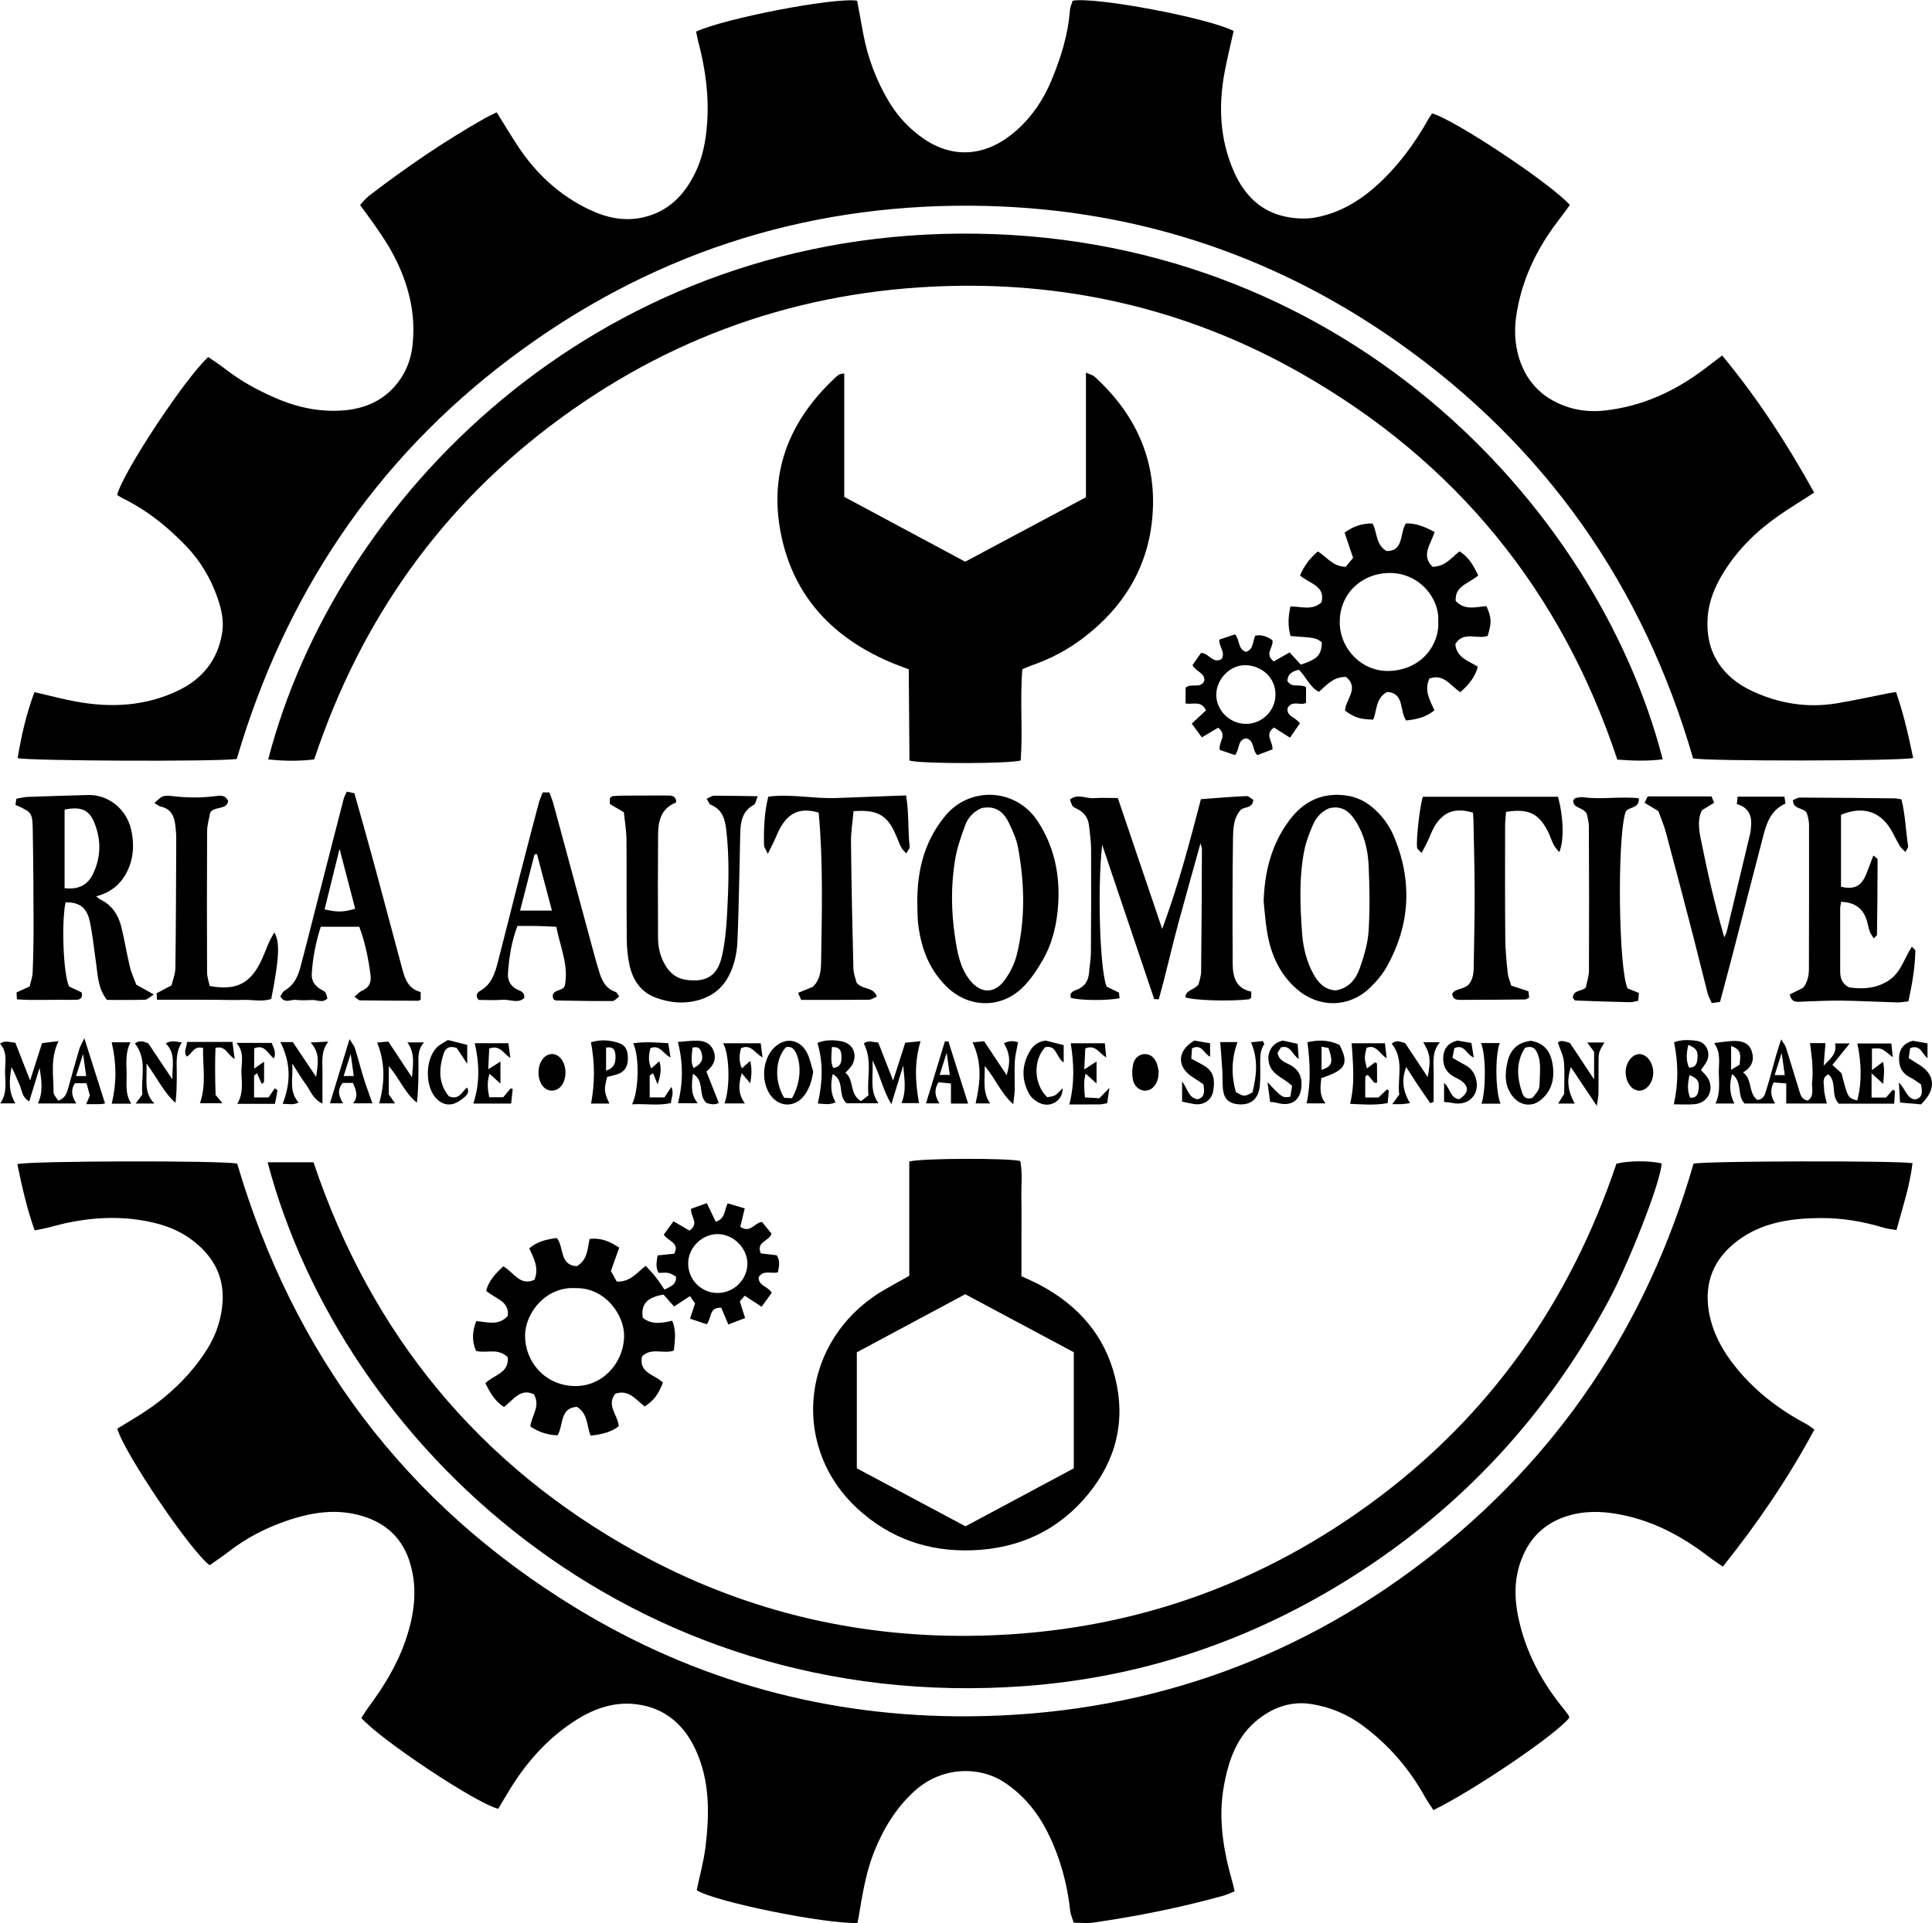 <?xml version="1.0" encoding="UTF-8" standalone="no"?> <svg xmlns:inkscape="http://www.inkscape.org/namespaces/inkscape" xmlns:sodipodi="http://sodipodi.sourceforge.net/DTD/sodipodi-0.dtd" xmlns:xlink="http://www.w3.org/1999/xlink" xmlns="http://www.w3.org/2000/svg" xmlns:svg="http://www.w3.org/2000/svg" version="1.1" id="svg1" width="534.01" height="531.68" viewBox="0 0 534.01 531.68" sodipodi:docname="Лого партнерів (оновлений).ai" inkscape:version="1.4 (86a8ad7, 2024-10-11)"><defs id="defs1"><clipPath id="clipPath2551"><path d="M 0,3183 H 3956 V 0 H 0 Z" transform="translate(-1500.934,-723.804)" id="path2551"></path></clipPath><clipPath id="clipPath2553"><path d="M 0,3183 H 3956 V 0 H 0 Z" transform="translate(-1224.71,-922.63)" id="path2553"></path></clipPath><clipPath id="clipPath2555"><path d="M 0,3183 H 3956 V 0 H 0 Z" transform="translate(-1231.109,-838.995)" id="path2555"></path></clipPath><clipPath id="clipPath2557"><path d="M 0,3183 H 3956 V 0 H 0 Z" transform="translate(-1520.318,-922.559)" id="path2557"></path></clipPath><clipPath id="clipPath2559"><path d="M 0,3183 H 3956 V 0 H 0 Z" transform="translate(-1350.646,-1002.581)" id="path2559"></path></clipPath><clipPath id="clipPath2561"><path d="M 0,3183 H 3956 V 0 H 0 Z" transform="translate(-1353.253,-799.6)" id="path2561"></path></clipPath><clipPath id="clipPath2563"><path d="M 0,3183 H 3956 V 0 H 0 Z" transform="translate(-1440.035,-935.922)" id="path2563"></path></clipPath><clipPath id="clipPath2565"><path d="M 0,3183 H 3956 V 0 H 0 Z" transform="translate(-1324.224,-811.905)" id="path2565"></path></clipPath><clipPath id="clipPath2567"><path d="M 0,3183 H 3956 V 0 H 0 Z" transform="translate(-1414.894,-872.85)" id="path2567"></path></clipPath><clipPath id="clipPath2569"><path d="M 0,3183 H 3956 V 0 H 0 Z" transform="translate(-1189.021,-912.132)" id="path2569"></path></clipPath><clipPath id="clipPath2571"><path d="M 0,3183 H 3956 V 0 H 0 Z" transform="translate(-1452.516,-874.642)" id="path2571"></path></clipPath><clipPath id="clipPath2573"><path d="M 0,3183 H 3956 V 0 H 0 Z" transform="translate(-1379.063,-912.43)" id="path2573"></path></clipPath><clipPath id="clipPath2575"><path d="M 0,3183 H 3956 V 0 H 0 Z" transform="translate(-1563.987,-902.622)" id="path2575"></path></clipPath><clipPath id="clipPath2577"><path d="M 0,3183 H 3956 V 0 H 0 Z" transform="translate(-1322.11,-914.387)" id="path2577"></path></clipPath><clipPath id="clipPath2579"><path d="M 0,3183 H 3956 V 0 H 0 Z" transform="translate(-1498.855,-903.307)" id="path2579"></path></clipPath><clipPath id="clipPath2581"><path d="M 0,3183 H 3956 V 0 H 0 Z" transform="translate(-1344.134,-875.385)" id="path2581"></path></clipPath><clipPath id="clipPath2583"><path d="M 0,3183 H 3956 V 0 H 0 Z" transform="translate(-1286.944,-902.913)" id="path2583"></path></clipPath><clipPath id="clipPath2585"><path d="M 0,3183 H 3956 V 0 H 0 Z" transform="translate(-1519.402,-911.841)" id="path2585"></path></clipPath><clipPath id="clipPath2587"><path d="M 0,3183 H 3956 V 0 H 0 Z" transform="translate(-1242.919,-891.442)" id="path2587"></path></clipPath><clipPath id="clipPath2589"><path d="M 0,3183 H 3956 V 0 H 0 Z" transform="translate(-1211.189,-875.69)" id="path2589"></path></clipPath><clipPath id="clipPath2591"><path d="M 0,3183 H 3956 V 0 H 0 Z" transform="translate(-1504.557,-911.325)" id="path2591"></path></clipPath><clipPath id="clipPath2593"><path d="M 0,3183 H 3956 V 0 H 0 Z" transform="translate(-1348.09,-862.901)" id="path2593"></path></clipPath><clipPath id="clipPath2595"><path d="M 0,3183 H 3956 V 0 H 0 Z" transform="translate(-1319.189,-862.773)" id="path2595"></path></clipPath><clipPath id="clipPath2597"><path d="M 0,3183 H 3956 V 0 H 0 Z" transform="translate(-1379.772,-858.967)" id="path2597"></path></clipPath><clipPath id="clipPath2599"><path d="M 0,3183 H 3956 V 0 H 0 Z" transform="translate(-1256.23,-858.933)" id="path2599"></path></clipPath><clipPath id="clipPath2601"><path d="M 0,3183 H 3956 V 0 H 0 Z" transform="translate(-1339.811,-852.291)" id="path2601"></path></clipPath><clipPath id="clipPath2603"><path d="M 0,3183 H 3956 V 0 H 0 Z" transform="translate(-1491.783,-862.743)" id="path2603"></path></clipPath><clipPath id="clipPath2605"><path d="M 0,3183 H 3956 V 0 H 0 Z" transform="translate(-1449.59,-862.971)" id="path2605"></path></clipPath><clipPath id="clipPath2607"><path d="M 0,3183 H 3956 V 0 H 0 Z" transform="translate(-1233.754,-863.924)" id="path2607"></path></clipPath><clipPath id="clipPath2609"><path d="M 0,3183 H 3956 V 0 H 0 Z" transform="translate(-1301.273,-858.008)" id="path2609"></path></clipPath><clipPath id="clipPath2611"><path d="M 0,3183 H 3956 V 0 H 0 Z" transform="translate(-1405.622,-854.424)" id="path2611"></path></clipPath><clipPath id="clipPath2613"><path d="M 0,3183 H 3956 V 0 H 0 Z" transform="translate(-1472.14,-851.249)" id="path2613"></path></clipPath><clipPath id="clipPath2615"><path d="M 0,3183 H 3956 V 0 H 0 Z" transform="translate(-1314.162,-863.69)" id="path2615"></path></clipPath><clipPath id="clipPath2617"><path d="M 0,3183 H 3956 V 0 H 0 Z" transform="translate(-1205.97,-859.494)" id="path2617"></path></clipPath><clipPath id="clipPath2619"><path d="M 0,3183 H 3956 V 0 H 0 Z" transform="translate(-1460.554,-855.472)" id="path2619"></path></clipPath><clipPath id="clipPath2621"><path d="M 0,3183 H 3956 V 0 H 0 Z" transform="translate(-1224.638,-863.758)" id="path2621"></path></clipPath><clipPath id="clipPath2623"><path d="M 0,3183 H 3956 V 0 H 0 Z" transform="translate(-1502.057,-851.177)" id="path2623"></path></clipPath><clipPath id="clipPath2625"><path d="M 0,3183 H 3956 V 0 H 0 Z" transform="translate(-1428.588,-863.924)" id="path2625"></path></clipPath><clipPath id="clipPath2627"><path d="M 0,3183 H 3956 V 0 H 0 Z" transform="translate(-1277.043,-862.584)" id="path2627"></path></clipPath><clipPath id="clipPath2629"><path d="M 0,3183 H 3956 V 0 H 0 Z" transform="translate(-1477.711,-864.237)" id="path2629"></path></clipPath><clipPath id="clipPath2631"><path d="M 0,3183 H 3956 V 0 H 0 Z" transform="translate(-1220.327,-852.977)" id="path2631"></path></clipPath><clipPath id="clipPath2633"><path d="M 0,3183 H 3956 V 0 H 0 Z" transform="translate(-1443.123,-852.59)" id="path2633"></path></clipPath><clipPath id="clipPath2635"><path d="M 0,3183 H 3956 V 0 H 0 Z" transform="translate(-1420.682,-851.584)" id="path2635"></path></clipPath><clipPath id="clipPath2637"><path d="M 0,3183 H 3956 V 0 H 0 Z" transform="translate(-1572.645,-852.027)" id="path2637"></path></clipPath><clipPath id="clipPath2639"><path d="M 0,3183 H 3956 V 0 H 0 Z" transform="translate(-1325.535,-863.681)" id="path2639"></path></clipPath><clipPath id="clipPath2641"><path d="M 0,3183 H 3956 V 0 H 0 Z" transform="translate(-1392.424,-864.236)" id="path2641"></path></clipPath><clipPath id="clipPath2643"><path d="M 0,3183 H 3956 V 0 H 0 Z" transform="translate(-1268.475,-864.355)" id="path2643"></path></clipPath><clipPath id="clipPath2645"><path d="M 0,3183 H 3956 V 0 H 0 Z" transform="translate(-1292.852,-857.517)" id="path2645"></path></clipPath><clipPath id="clipPath2647"><path d="M 0,3183 H 3956 V 0 H 0 Z" transform="translate(-1198.78,-863.883)" id="path2647"></path></clipPath><clipPath id="clipPath2649"><path d="M 0,3183 H 3956 V 0 H 0 Z" transform="translate(-1415.834,-857.796)" id="path2649"></path></clipPath><clipPath id="clipPath2651"><path d="M 0,3183 H 3956 V 0 H 0 Z" transform="translate(-1518.351,-857.656)" id="path2651"></path></clipPath><clipPath id="clipPath2653"><path d="M 0,3183 H 3956 V 0 H 0 Z" transform="translate(-1482.744,-851.148)" id="path2653"></path></clipPath><clipPath id="clipPath2655"><path d="M 0,3183 H 3956 V 0 H 0 Z" transform="translate(-1527.785,-854.454)" id="path2655"></path></clipPath><clipPath id="clipPath2657"><path d="M 0,3183 H 3956 V 0 H 0 Z" transform="translate(-1191.395,-856.881)" id="path2657"></path></clipPath><clipPath id="clipPath2659"><path d="M 0,3183 H 3956 V 0 H 0 Z" transform="translate(-1246.872,-856.889)" id="path2659"></path></clipPath><clipPath id="clipPath2661"><path d="M 0,3183 H 3956 V 0 H 0 Z" transform="translate(-1370.423,-857.127)" id="path2661"></path></clipPath><clipPath id="clipPath2663"><path d="M 0,3183 H 3956 V 0 H 0 Z" transform="translate(-1543.521,-857.083)" id="path2663"></path></clipPath></defs><g id="layer-MC0" inkscape:groupmode="layer" inkscape:label="Шар 1" transform="translate(-1567.508,-2803.989)"><g id="g2712"><path id="path2550" d="m 0,0 c -2.757,-3.529 -19.984,-15.164 -28.156,-19.13 -0.57,0.881 -1.219,1.767 -1.747,2.72 -3.218,5.813 -7.465,10.723 -12.782,14.709 -3.258,2.442 -6.929,3.987 -10.921,4.581 -3.942,0.586 -7.526,-0.61 -10.668,-3.013 -4.605,-3.521 -6.35,-8.556 -7.334,-14.01 -1.231,-6.817 -0.092,-13.4 1.773,-19.931 0.154,-0.538 0.264,-1.089 0.457,-1.895 -0.825,-0.329 -1.563,-0.707 -2.346,-0.924 -8.876,-2.461 -17.89,-4.272 -27.004,-5.579 -1.203,-0.173 -2.453,-0.024 -4.012,-0.024 -0.247,0.815 -0.652,1.663 -0.746,2.545 -0.605,5.626 -2.096,11.006 -4.605,16.063 -2.144,4.321 -5.15,8.005 -9.234,10.629 -5.041,3.238 -12.783,3.225 -18.467,-1.959 -3.878,-3.536 -6.488,-7.884 -8.394,-12.719 -1.721,-4.366 -2.409,-8.963 -3.187,-13.546 -0.061,-0.363 -0.149,-0.721 -0.221,-1.06 -6.816,-0.229 -29.709,4.425 -33.327,6.795 0.624,3.01 1.479,6.035 1.845,9.119 0.812,6.841 0.895,13.667 -2.12,20.119 -2.624,5.617 -7.026,9.011 -13.22,9.419 -3.928,0.259 -7.706,-1.019 -11.09,-3.103 -5.855,-3.605 -10.372,-8.546 -13.978,-14.356 -0.893,-1.44 -1.748,-2.904 -2.591,-4.307 -4.405,1.022 -24.294,14.205 -28.379,18.825 0.458,0.698 0.925,1.488 1.467,2.221 3.12,4.22 5.87,8.651 7.607,13.631 1.842,5.284 2.679,10.667 1.056,16.177 -1.481,5.032 -4.792,8.277 -9.802,9.822 -5.425,1.673 -10.712,0.808 -15.893,-0.975 -4.329,-1.49 -8.372,-3.583 -12.006,-6.418 -1.263,-0.986 -2.607,-1.866 -3.876,-2.768 -3.813,2.707 -17.646,23.111 -19.173,28.321 1.469,0.895 3.002,1.809 4.516,2.754 5.632,3.517 10.396,7.923 14.006,13.54 2.004,3.118 3.135,6.581 3.328,10.185 0.293,5.435 -2.233,9.664 -6.597,12.838 -3.243,2.357 -6.989,3.439 -10.854,3.999 -6.182,0.895 -12.279,0.179 -18.278,-1.497 -0.986,-0.276 -2.004,-0.438 -3.243,-0.703 -1.651,4.61 -2.64,9.176 -3.596,13.74 2.383,0.707 42.596,0.785 45.586,0.115 11.675,-39.516 34.85,-70.561 70.176,-92.123 25.048,-15.288 52.503,-22.758 81.831,-22.509 34.892,0.297 66.487,11.016 94.177,32.257 27.677,21.232 46.154,48.966 55.799,82.363 2.48,0.572 41.825,0.651 45.405,0.106 -0.563,-4.685 -2.035,-9.133 -3.329,-13.87 -1,0.176 -1.831,0.235 -2.607,0.472 -4.299,1.305 -8.738,2.055 -13.176,2.015 -6.097,-0.056 -12.123,-0.872 -17.248,-4.769 -4.841,-3.682 -6.85,-8.548 -5.89,-14.479 0.727,-4.487 2.89,-8.382 5.771,-11.908 4.031,-4.934 8.987,-8.667 14.575,-11.633 0.487,-0.259 0.913,-0.633 1.556,-1.087 C 45.421,49.738 39.122,40.44 31.854,31.362 30.708,32.164 29.704,32.813 28.757,33.539 23.57,37.51 17.939,40.568 11.503,41.977 7.951,42.753 4.343,43.039 0.801,42.191 -4.44,40.938 -8.105,37.793 -10.001,32.619 -11.683,28.028 -11.303,23.476 -10.103,18.907 -8.46,12.653 -5.408,7.12 -1.354,2.116 -0.937,1.601 -0.53,1.076 -0.146,0.536 -0.045,0.394 -0.045,0.179 0,0" style="fill:#000000;fill-opacity:1;fill-rule:nonzero;stroke:none" transform="matrix(1.333,0,0,-1.333,2001.245,3278.928)" clip-path="url(#clipPath2551)"></path><path id="path2552" d="m 0,0 c -4.181,-0.585 -43.428,-0.405 -45.43,0.185 0.758,4.637 1.806,9.203 3.482,13.683 3.005,-0.692 5.743,-1.422 8.52,-1.942 7.361,-1.378 14.6,-0.98 21.415,2.328 4.985,2.419 8.152,6.421 9.003,12.033 0.381,2.517 -0.215,4.942 -1.027,7.267 -1.39,3.98 -3.52,7.531 -6.47,10.611 -3.845,4.014 -8.106,7.429 -13.109,9.887 -0.418,0.206 -0.802,0.481 -1.174,0.707 0.971,4.358 14.005,24.159 18.879,28.608 1.153,-0.804 2.408,-1.6 3.575,-2.511 3.243,-2.529 6.814,-4.455 10.581,-6.075 3.175,-1.365 6.507,-2.267 9.895,-2.497 6.595,-0.447 12.531,1.173 16.241,7.222 1.055,1.721 1.751,3.83 2.01,5.839 0.797,6.184 -0.464,12.067 -3.138,17.698 -1.518,3.198 -3.498,6.079 -5.546,8.931 -0.659,0.917 -1.331,1.824 -2.133,2.922 0.653,0.688 1.151,1.372 1.794,1.866 7.688,5.907 15.674,11.372 24.118,16.151 0.738,0.417 1.517,0.76 2.419,1.208 1.488,-2.384 2.887,-4.731 4.39,-7.011 3.788,-5.745 8.692,-10.283 14.941,-13.222 3.491,-1.643 7.182,-2.443 11.073,-1.548 5.254,1.208 8.582,4.717 10.81,9.344 1.488,3.09 2.133,6.444 2.396,9.896 0.446,5.848 -0.307,11.535 -1.811,17.161 -0.191,0.711 -0.308,1.442 -0.451,2.122 5.912,2.747 28.705,7.152 33.392,6.407 0.408,-2.22 0.826,-4.529 1.259,-6.834 0.937,-4.992 2.689,-9.681 5.288,-14.041 1.876,-3.147 4.367,-5.808 7.368,-7.833 6.313,-4.258 13.132,-3.467 19.06,1.757 3.232,2.848 5.629,6.369 7.301,10.401 1.941,4.676 3.45,9.433 3.833,14.512 0.055,0.72 0.392,1.419 0.57,2.033 4.622,0.876 28.058,-3.538 33.384,-6.273 -0.596,-2.686 -1.269,-5.422 -1.804,-8.183 -1.402,-7.245 -1.113,-14.367 1.957,-21.187 2.092,-4.648 5.431,-8.051 10.561,-9.129 1.994,-0.419 4.187,-0.555 6.178,-0.196 4.969,0.894 9.191,3.382 12.928,6.789 4.333,3.952 7.738,8.586 10.588,13.668 0.227,0.404 0.509,0.777 0.746,1.137 4.478,-1.173 24.697,-14.576 28.563,-18.992 -0.782,-1.056 -1.593,-2.185 -2.438,-3.289 -4.528,-5.911 -7.633,-12.46 -8.703,-19.868 -0.924,-6.396 1.1,-13.522 7.121,-17.111 3.46,-2.063 7.258,-2.794 11.223,-2.361 7.651,0.834 14.415,3.898 20.53,8.491 1.201,0.902 2.395,1.814 3.852,2.919 7.394,-8.915 13.53,-18.4 19.076,-28.436 -2.603,-1.682 -5.02,-3.153 -7.339,-4.765 -4.567,-3.172 -8.478,-7.007 -11.43,-11.76 -1.777,-2.862 -3.064,-5.933 -3.315,-9.306 -0.527,-7.087 2.848,-12.414 9.407,-15.416 5.472,-2.504 11.247,-3.443 17.226,-2.473 3.64,0.592 7.244,1.403 10.866,2.11 0.447,0.088 0.9,0.144 1.558,0.247 1.583,-4.535 2.605,-9.097 3.555,-13.675 -2.531,-0.654 -42.983,-0.703 -45.64,-0.076 -10.31,35.726 -30.581,64.684 -61.049,86.214 -26.492,18.72 -56.232,28.19 -88.618,28.407 C 117.015,114.987 85.023,104.4 56.773,83.137 28.51,61.864 9.947,33.836 0,0" style="fill:#000000;fill-opacity:1;fill-rule:nonzero;stroke:none" transform="matrix(1.333,0,0,-1.333,1632.947,3013.827)" clip-path="url(#clipPath2553)"></path><path id="path2554" d="m 0,0 h 9.517 c 11.958,-35.614 34.238,-62.829 67.204,-80.979 21.283,-11.718 44.27,-17.414 68.537,-17.235 30.596,0.226 58.437,9.258 83.25,27.318 24.742,18.006 41.494,41.816 51.172,70.612 2.48,0.641 7.002,0.649 9.361,0.055 -0.1,-3.809 -7.02,-21.074 -10.847,-28.225 -12.731,-23.795 -30.401,-42.991 -53.164,-57.438 -20.822,-13.214 -43.629,-20.97 -68.178,-22.752 C 74.84,-114.594 15.36,-58.148 0,0" style="fill:#000000;fill-opacity:1;fill-rule:nonzero;stroke:none" transform="matrix(1.333,0,0,-1.333,1641.479,3125.34)" clip-path="url(#clipPath2555)"></path><path id="path2556" d="m 0,0 c -3.129,-0.399 -6.201,-0.305 -9.415,-0.058 -11.675,35.129 -33.547,61.856 -65.566,80.106 -21.833,12.443 -45.564,18.444 -70.598,18.166 -30.435,-0.339 -58.244,-9.381 -82.94,-27.452 -24.617,-18.015 -41.416,-41.694 -51.104,-70.783 -3.175,-0.379 -6.318,-0.351 -9.535,0.003 13.992,54.073 67.334,108.479 143.306,109.052 C -67.226,109.628 -13.771,53.279 0,0" style="fill:#000000;fill-opacity:1;fill-rule:nonzero;stroke:none" transform="matrix(1.333,0,0,-1.333,2027.091,3013.922)" clip-path="url(#clipPath2557)"></path><path id="path2558" d="m 0,0 v -25.608 c 8.396,-4.502 16.66,-8.933 25.08,-13.447 8.236,4.398 16.508,8.815 25.036,13.368 v 25.85 c 0.86,-0.39 1.415,-0.499 1.774,-0.825 8.768,-7.981 13.154,-17.855 11.943,-29.725 -1.046,-10.253 -6.177,-18.383 -14.396,-24.57 -3.21,-2.417 -6.715,-4.276 -10.518,-5.579 -0.618,-0.212 -1.211,-0.498 -1.989,-0.822 -0.522,-6.315 0.117,-12.666 -0.341,-18.922 -2.327,-0.689 -20.195,-0.736 -23.066,-0.027 -0.048,6.229 -0.098,12.549 -0.148,18.92 -1.565,0.615 -2.891,1.085 -4.178,1.646 -11.284,4.916 -19.181,12.979 -22.036,25.122 -3.156,13.42 1.154,24.66 11.144,33.895 0.208,0.192 0.438,0.369 0.684,0.505 C -0.856,-0.133 -0.653,-0.135 0,0" style="fill:#000000;fill-opacity:1;fill-rule:nonzero;stroke:none" transform="matrix(1.333,0,0,-1.333,1800.861,2907.225)" clip-path="url(#clipPath2559)"></path><path id="path2560" d="m 0,0 v -24.062 c 7.571,-4.042 15.075,-8.047 22.529,-12.027 7.676,4.11 15.171,8.122 22.458,12.024 V 0.015 C 37.423,4.058 29.918,8.068 22.477,12.046 14.868,7.968 7.443,3.989 0,0 m 10.874,15.877 v 23.694 c 2.43,0.698 20.389,0.744 23.016,0.105 0.506,-2.565 0.17,-5.217 0.23,-7.846 0.061,-2.658 0.013,-5.32 0.013,-7.98 v -8.065 c 1.386,-0.654 2.685,-1.2 3.921,-1.863 7.819,-4.194 13.291,-10.334 15.488,-19.074 2.267,-9.019 0.25,-17.177 -5.576,-24.277 -6.183,-7.535 -14.336,-11.299 -24.086,-11.635 -9.067,-0.314 -17.029,2.477 -23.713,8.604 -13.493,12.367 -11.992,33.194 3.158,43.902 2.23,1.577 4.719,2.787 7.549,4.435" style="fill:#000000;fill-opacity:1;fill-rule:nonzero;stroke:none" transform="matrix(1.333,0,0,-1.333,1804.337,3177.867)" clip-path="url(#clipPath2561)"></path><path id="path2562" d="m 0,0 c 0.069,3.521 -2.792,6.053 -6.139,6.155 -3.287,0.102 -6.166,-2.919 -6.132,-6.199 0.035,-3.192 2.778,-5.907 6.036,-5.973 C -2.847,-6.084 -0.032,-3.368 0,0 M 33.756,15.306 C 34.009,20.265 29.601,25.373 23.572,25.28 17.701,25.189 13.286,20.86 13.332,15.027 13.376,9.458 17.979,4.791 23.554,4.96 30.459,5.17 34.09,10.629 33.756,15.306 M 3.016,-8.876 c -1.266,0.803 -2.279,1.446 -3.315,2.105 -2.078,-1.458 -0.204,-2.819 -0.316,-4.544 -0.921,-0.345 -2.083,-0.78 -3.157,-1.182 -1.126,1.152 -0.518,3.001 -2.252,3.475 -1.891,-0.22 -1.336,-2.212 -2.355,-3.476 -1.038,0.354 -2.149,0.733 -3.155,1.077 -0.377,1.62 1.69,3.014 -0.35,4.609 -0.991,-0.587 -2.073,-1.229 -3.378,-2.001 -0.696,0.947 -1.399,1.904 -2.098,2.854 1.103,1.02 2.048,1.894 2.952,2.729 -0.937,2.134 -2.721,1.168 -4.226,1.45 v 3.265 c 1.187,1.062 3.085,-0.325 3.886,1.436 0.156,1.675 -1.714,1.829 -2.454,3.249 0.553,0.79 1.176,1.679 1.772,2.53 1.653,-0.033 2.423,-2.299 4.234,-1.286 0.912,1.388 -0.513,2.491 -0.459,4.039 1.03,0.345 2.156,0.723 3.275,1.098 1.045,-1.192 0.55,-3.093 2.276,-3.635 1.541,0.507 1.368,2.063 1.899,3.351 1.362,0.296 2.516,-0.173 3.566,-0.942 C -0.3,9.894 -2.394,8.508 -0.348,6.939 0.625,7.492 1.656,8.078 2.933,8.804 3.66,8.016 4.465,7.142 5.266,6.271 8.787,7.453 9.494,8.2 9.628,10.874 8.446,11.831 8.446,11.831 3.135,12.205 2.541,14.19 2.634,16.192 3.108,18.334 c 2.212,0.039 4.468,-0.941 6.442,0.869 0.854,3.47 -2.505,3.831 -4.445,5.556 0.78,1.931 1.99,3.532 3.677,4.987 1.839,-1.075 3.094,-3.169 5.792,-3.177 0.401,0.489 0.913,1.113 1.528,1.86 -0.596,1.761 -1.164,3.436 -1.772,5.232 1.722,1.229 3.579,1.956 5.809,1.874 1.01,-1.809 0.555,-4.268 2.868,-5.702 3.681,-0.062 2.71,3.689 4.044,5.724 2.172,0.078 4.006,-0.755 5.943,-1.761 -0.727,-2.495 -2.899,-4.859 -0.412,-7.231 2.584,0.039 3.882,1.837 5.571,3.2 1.957,-1.173 2.933,-3.018 3.895,-4.99 -1.894,-1.669 -4.893,-2.137 -4.673,-5.292 1.908,-2.062 4.258,-1.213 6.382,-1.087 1.069,-2.478 1.099,-3.39 0.241,-6.169 -2.137,-0.759 -5.005,1.078 -6.696,-1.677 0.23,-2.824 2.665,-3.462 4.666,-4.716 C 41.381,3.647 40.043,2.061 38.329,0.569 36.31,1.848 34.924,4.484 31.925,3.385 30.789,0.984 31.983,-1.044 32.964,-3.2 c -1.727,-1.436 -3.69,-1.89 -5.869,-2.106 -1.389,1.939 -0.299,5.696 -3.933,5.911 -2.461,-1.324 -2.068,-3.861 -2.893,-5.732 -2.743,0.058 -3.741,0.38 -5.84,1.847 0.088,2.328 3.064,4.693 0.187,7 C 11.995,3.764 10.636,2.039 9.011,0.631 7.027,1.649 6.366,3.821 4.842,5.211 3.509,4.883 2.5,4.351 2.486,2.865 3.412,1.339 5.035,2.371 6.341,1.603 V -1.668 C 5.166,-2.296 3.399,-1.001 2.513,-2.764 2.279,-4.495 4.137,-4.593 5.07,-5.897 4.432,-6.822 3.729,-7.843 3.016,-8.876" style="fill:#000000;fill-opacity:1;fill-rule:nonzero;stroke:none" transform="matrix(1.333,0,0,-1.333,1920.046,2996.104)" clip-path="url(#clipPath2563)"></path><path id="path2564" d="M 0,0 C 3.395,-0.088 6.252,2.598 6.344,5.963 6.433,9.191 3.498,12.186 0.222,12.21 -2.993,12.233 -5.815,9.534 -5.93,6.326 -6.051,2.934 -3.383,0.087 0,0 m -29.372,1.003 c -5.934,0.339 -10.33,-4.97 -10.38,-9.814 -0.055,-5.239 3.918,-10.292 10.123,-10.496 5.708,-0.188 10.221,4.507 10.41,10.221 0.145,4.359 -3.848,10.274 -10.153,10.089 m -13.988,-14.31 c -2.092,1.994 -4.464,0.71 -6.563,1.289 -0.89,2.039 -0.796,4.021 0.049,6.184 2.257,-0.178 4.611,-1.07 6.541,1.088 0.353,3.156 -2.745,3.562 -4.497,5.221 0.568,2.091 1.959,3.565 3.551,5.047 2.106,-1.125 3.422,-4.185 6.46,-2.788 1.03,2.463 -0.127,4.408 -1.063,6.515 1.642,1.449 3.608,1.868 5.712,2.152 1.532,-1.866 0.504,-5.656 4.154,-5.851 2.231,1.336 2.204,3.575 2.629,5.642 2.438,0.324 4.311,-0.58 6.155,-1.792 -0.578,-1.619 -1.113,-3.121 -1.725,-4.838 0.399,-0.72 0.834,-1.505 1.218,-2.199 2.778,-0.124 4.123,1.804 5.991,3.262 0.71,-0.781 1.436,-1.501 2.067,-2.298 0.643,-0.813 1.192,-1.701 1.829,-2.625 1.21,0.616 2.566,0.986 2.373,2.723 -1.472,0.83 -1.472,0.83 -3.571,0.74 -0.686,1.114 -0.441,2.285 -0.221,3.625 1.188,0.121 2.285,0.232 3.437,0.351 1.224,2.308 -1.266,2.537 -2.157,3.97 0.628,0.863 1.313,1.803 2.007,2.755 1.264,-0.73 2.296,-1.327 3.32,-1.919 2.116,1.461 0.2,2.861 0.319,4.511 0.981,0.352 2.091,0.75 3.275,1.174 0.666,-1.387 1.249,-2.604 1.85,-3.854 1.985,0.612 1.761,2.34 2.474,3.812 C 3.429,18.241 4.552,17.907 5.792,17.539 5.447,16.107 5.154,14.891 4.874,13.727 6.969,12.31 7.761,14.532 9.368,14.734 9.99,13.972 10.692,13.111 11.345,12.312 10.886,10.685 8.07,10.685 9.126,8.212 10.147,8.091 11.25,7.959 12.417,7.82 13.163,6.711 12.926,5.537 12.667,4.285 11.301,3.914 9.664,4.86 8.68,3.267 8.581,1.491 10.583,1.397 11.4,0.042 10.715,-0.9 10.017,-1.862 9.294,-2.856 8.101,-2.076 7.101,-1.422 5.801,-0.572 5.415,-1.015 5.119,-1.354 4.777,-1.746 5.147,-2.912 5.458,-3.891 5.874,-5.201 4.748,-5.634 3.586,-6.08 2.396,-6.537 c -0.571,1.342 -1.035,2.432 -1.48,3.478 -2.578,0.118 -1.935,-2.142 -3.008,-3.431 -1.025,0.344 -2.135,0.718 -3.45,1.16 0.375,1.154 0.687,2.109 1.034,3.178 -0.287,0.412 -0.593,0.85 -1.048,1.503 -1.108,-0.727 -2.104,-1.379 -3.293,-2.158 -0.717,0.805 -1.459,1.636 -2.199,2.466 -3.434,-0.551 -4.743,-2.015 -4.294,-4.821 1.837,-1.449 3.9,-1.121 6.08,-0.596 0.915,-2.071 0.567,-4.08 0.353,-6.186 -2.16,-0.794 -4.695,0.738 -6.604,-1.244 -0.71,-3.501 2.795,-3.741 4.347,-5.426 -1.119,-2.659 -1.723,-3.456 -3.746,-4.936 -1.823,1.279 -3.24,3.644 -6.156,2.645 -1.86,-2.435 0.548,-4.417 0.744,-6.729 -1.675,-1.307 -3.663,-1.713 -5.833,-1.955 -0.863,2.006 -0.491,4.502 -2.841,5.972 -3.591,-0.219 -2.755,-3.786 -4.022,-5.91 -2.017,0.052 -3.841,0.661 -5.631,1.815 0.173,2.201 2.174,4.172 0.729,6.695 -2.8,1.339 -4.273,-1.165 -6.201,-2.642 -1.896,1.209 -2.885,2.99 -3.864,4.929 1.652,1.735 4.993,2.055 4.627,5.423" style="fill:#000000;fill-opacity:1;fill-rule:nonzero;stroke:none" transform="matrix(1.333,0,0,-1.333,1765.632,3161.46)" clip-path="url(#clipPath2565)"></path><path id="path2566" d="M 0,0 C -3.561,10.565 -7.122,21.131 -10.783,31.995 -11.792,23.07 -11.269,5.99 -9.857,2.583 -9.158,2.24 -8.319,1.83 -7.308,1.334 -7.27,1.023 -7.217,0.597 -7.166,0.185 c -2.494,-0.556 -8.445,-0.489 -10.136,0.082 -0.256,0.995 0.386,1.354 1.153,1.627 1.724,0.612 2.528,1.876 2.656,3.663 0.094,1.32 0.364,2.634 0.373,3.954 0.051,7.217 0.072,14.433 0.038,21.65 -0.007,1.604 -0.256,3.207 -0.426,4.807 -0.174,1.645 -1.033,2.78 -2.542,3.504 -0.989,0.474 -0.952,0.55 -1.412,1.908 1.54,1.296 3.266,0.179 4.879,0.287 1.603,0.108 3.217,0.023 5.047,0.023 3.086,-9.107 6.142,-18.128 9.199,-27.15 3.293,8.853 5.663,17.821 8.032,26.917 3.237,0.235 6.332,0.505 9.432,0.64 0.5,0.021 1.026,-0.56 1.432,-0.8 -0.201,-1.91 -1.915,-1.299 -2.66,-2.111 -1.472,-1.71 -1.527,-3.89 -1.558,-5.912 C 16.212,24.635 16.237,15.992 16.281,7.352 16.294,4.653 16.902,2.184 20.13,1.541 V 0.332 C 19.966,0.188 19.837,-0.024 19.683,-0.044 15.842,-0.526 8.039,-0.285 6.48,0.369 6.509,1.882 8.104,1.744 9.184,3.011 9.302,3.563 9.724,4.646 9.737,5.734 9.839,14.185 9.864,22.637 9.902,31.088 9.903,31.338 9.784,31.59 9.604,32.302 7.995,26.507 6.484,21.143 5.02,15.765 3.589,10.509 2.437,5.175 0.943,-0.063 0.629,-0.042 0.314,-0.021 0,0" style="fill:#000000;fill-opacity:1;fill-rule:nonzero;stroke:none" transform="matrix(1.333,0,0,-1.333,1886.525,3080.2)" clip-path="url(#clipPath2567)"></path><path id="path2568" d="m 0,0 v -16.292 c 2.667,-0.333 4.68,0.535 5.798,2.767 1.786,3.562 1.851,7.316 0.295,10.977 C 5.007,0.009 3.282,0.681 0,0 m -9.883,-39.354 c -0.035,0.642 -0.055,1 -0.078,1.437 0.809,0.37 1.569,0.718 2.715,1.241 0.183,0.824 0.582,1.889 0.627,2.969 0.139,3.317 0.195,6.642 0.187,9.963 -0.015,6.454 -0.052,12.91 -0.165,19.363 -0.067,3.812 -0.155,3.833 -3.589,5.354 0.059,0.384 0.123,0.809 0.195,1.285 0.859,0.144 1.598,0.352 2.344,0.381 4.171,0.153 8.345,0.263 12.518,0.387 3.869,0.116 7.911,-2.571 8.958,-7.303 0.65,-2.944 0.49,-5.854 -0.877,-8.6 -1.295,-2.602 -3.355,-4.308 -6.411,-5.113 0.355,-0.273 0.576,-0.511 0.848,-0.641 2.413,-1.155 3.752,-3.182 4.369,-5.666 0.684,-2.753 1.116,-5.568 1.784,-8.326 0.327,-1.352 0.94,-2.634 1.332,-3.697 1.286,-0.718 2.242,-1.252 3.636,-2.03 -0.858,-0.527 -1.335,-1.065 -1.828,-1.081 -2.645,-0.085 -5.295,-0.04 -7.899,-0.04 -1.951,2.491 -1.9,5.298 -2.299,7.974 -0.418,2.81 -0.676,5.653 -1.283,8.421 -0.621,2.828 -2.255,3.919 -5.008,3.827 -0.874,-4.325 -0.448,-14.978 0.743,-17.447 0.842,-0.396 1.767,-0.829 2.599,-1.22 0.259,-1.009 -0.162,-1.47 -0.94,-1.513 -1.23,-0.066 -2.467,-0.014 -3.7,-0.019 -1.993,-0.009 -3.986,-0.037 -5.979,-0.028 -0.916,0.004 -1.832,0.078 -2.799,0.122" style="fill:#000000;fill-opacity:1;fill-rule:nonzero;stroke:none" transform="matrix(1.333,0,0,-1.333,1585.361,3027.824)" clip-path="url(#clipPath2569)"></path><path id="path2570" d="m 0,0 c 2.672,0.428 4.187,2.291 4.992,4.579 0.873,2.483 1.67,5.098 1.835,7.698 0.288,4.537 0.215,9.115 0.009,13.662 C 6.69,29.163 5.922,32.324 4.143,35.121 2.883,37.102 1.281,38.44 -1.367,37.77 -2.969,37.115 -4.09,35.82 -4.77,34.217 -5.467,32.569 -6.134,30.867 -6.484,29.122 -7.634,23.391 -7.374,17.58 -6.958,11.808 -6.747,8.895 -6.04,6 -4.593,3.37 -3.582,1.53 -2.249,0.154 0,0 m -14.934,18.425 c 0.183,6.144 1.602,11.848 5.307,16.828 2.795,3.758 6.445,5.716 11.275,5.239 2.164,-0.214 4.03,-0.974 5.694,-2.299 2.198,-1.749 3.817,-3.964 4.866,-6.548 C 15.93,22.475 15.429,13.512 10.583,4.88 9.671,3.257 8.391,1.772 7.038,0.479 2.773,-3.597 -3.408,-3.679 -7.923,0.161 c -3.559,3.027 -5.391,7.026 -6.217,11.511 -0.41,2.224 -0.538,4.5 -0.794,6.753" style="fill:#000000;fill-opacity:1;fill-rule:nonzero;stroke:none" transform="matrix(1.333,0,0,-1.333,1936.688,3077.811)" clip-path="url(#clipPath2571)"></path><path id="path2572" d="m 0,0 c -1.668,-0.781 -2.786,-1.979 -3.341,-3.521 -0.827,-2.297 -1.677,-4.634 -2.078,-7.028 -0.897,-5.35 -0.849,-10.754 -0.045,-16.124 0.475,-3.182 1.016,-6.387 3.101,-9.011 2.201,-2.769 5.019,-2.884 7.13,-0.069 1.16,1.548 2.105,3.426 2.57,5.298 1.829,7.368 1.642,14.828 0.283,22.246 -0.335,1.825 -1.151,3.602 -1.973,5.29 C 4.559,-0.683 2.807,0.615 0,0 m -13.247,-21.205 c -0.27,7.191 1.006,13.881 5.789,19.639 5.144,6.192 14.679,5.724 19.187,-1.201 3.385,-5.201 4.586,-10.968 4.214,-17.064 -0.249,-4.087 -1.141,-8.092 -3.213,-11.672 -1.173,-2.028 -2.51,-4.062 -4.169,-5.69 -4.561,-4.472 -11.259,-4.271 -15.806,0.218 -3.687,3.641 -5.327,8.187 -5.876,13.214 -0.093,0.847 -0.087,1.704 -0.126,2.556" style="fill:#000000;fill-opacity:1;fill-rule:nonzero;stroke:none" transform="matrix(1.333,0,0,-1.333,1838.751,3027.427)" clip-path="url(#clipPath2573)"></path><path id="path2574" d="M 0,0 C 0.494,-0.447 0.874,-0.631 0.874,-0.814 0.863,-6.017 0.82,-11.22 0.749,-16.421 c -0.003,-0.205 -0.338,-0.405 -0.672,-0.778 -0.33,0.554 -0.669,0.97 -0.84,1.447 -0.253,0.71 -0.36,1.472 -0.578,2.195 -0.775,2.578 -2.524,3.851 -5.349,3.94 -0.076,-0.533 -0.195,-0.986 -0.196,-1.438 -0.008,-4.273 0.022,-8.547 -10e-4,-12.82 -0.008,-1.417 0.252,-2.646 1.824,-3.47 2.771,-0.427 5.598,-0.296 8.259,1.432 2.531,1.642 3.183,4.574 4.786,6.995 0.385,-0.431 0.727,-0.637 0.723,-0.836 -0.068,-3.509 -0.67,-6.942 -1.441,-10.501 -0.822,-0.085 -1.558,-0.243 -2.289,-0.223 -3.794,0.105 -7.586,0.316 -11.38,0.368 -2.744,0.037 -5.492,-0.094 -8.237,-0.196 -1.122,-0.041 -2.315,-0.356 -2.693,1.479 0.898,0.451 1.788,0.897 2.767,1.39 0.89,1.094 1.198,2.466 1.202,3.912 0.023,9.971 0.038,19.943 0.024,29.915 -10e-4,0.826 -0.233,1.651 -0.477,2.445 -0.683,1.17 -2.836,0.622 -2.861,2.645 0.482,0.181 0.977,0.532 1.472,0.53 6.552,-0.025 13.104,-0.097 19.656,-0.169 0.37,-0.004 0.74,-0.109 1.365,-0.205 C 6.626,8.473 6.702,5.157 7.205,1.918 7.25,1.63 6.922,1.285 6.648,0.721 6.136,1.26 5.699,1.584 5.444,2.016 4.771,3.159 4.237,4.386 3.542,5.515 1.258,9.219 -2.316,10.267 -6.713,8.439 V -6.486 c 2.671,-0.631 4.157,0.063 5.165,2.466 0.531,1.267 0.99,2.565 1.548,4.02" style="fill:#000000;fill-opacity:1;fill-rule:nonzero;stroke:none" transform="matrix(1.333,0,0,-1.333,2085.316,3040.504)" clip-path="url(#clipPath2575)"></path><path id="path2576" d="M 0,0 C 0.733,0.312 1.138,0.633 1.543,0.633 4.44,0.634 7.338,0.568 10.6,0.519 10.229,-0.364 10.165,-1.064 9.823,-1.246 7.444,-2.513 7.045,-4.691 6.982,-7.047 6.913,-9.608 6.884,-12.172 6.819,-14.733 6.693,-19.667 6.609,-24.603 6.398,-29.532 6.292,-32 5.794,-34.419 4.649,-36.655 c -1.376,-2.687 -3.521,-4.35 -6.453,-5.147 -2.971,-0.807 -5.827,-0.511 -8.65,0.508 -3.158,1.14 -4.82,3.614 -5.52,6.73 -0.391,1.743 -0.562,3.566 -0.579,5.355 -0.068,6.93 0.005,13.86 -0.063,20.789 -0.018,1.872 -0.349,3.741 -0.537,5.62 -1.059,0.622 -1.937,1.138 -2.902,1.704 v 1.223 c 0.259,0.196 0.397,0.391 0.552,0.404 0.751,0.066 1.506,0.108 2.261,0.113 2.938,0.02 5.877,0.026 8.816,0.03 0.946,0.001 1.946,0.067 2.134,-1.179 -0.07,-0.168 -0.084,-0.307 -0.144,-0.33 -3.081,-1.226 -3.602,-3.886 -3.624,-6.71 -0.055,-7.118 -0.042,-14.237 -0.009,-21.356 0.01,-2.013 0.49,-3.947 1.541,-5.695 0.977,-1.625 2.339,-2.694 4.282,-2.966 4.109,-0.572 6.465,0.772 7.401,4.802 0.659,2.84 0.928,5.799 1.089,8.721 0.322,5.87 0.518,11.744 -0.173,17.62 -0.275,2.333 -0.888,4.237 -3.253,5.19 C 0.542,-1.117 0.412,-0.641 0,0" style="fill:#000000;fill-opacity:1;fill-rule:nonzero;stroke:none" transform="matrix(1.333,0,0,-1.333,1762.813,3024.818)" clip-path="url(#clipPath2577)"></path><path id="path2578" d="m 0,0 c -0.442,0.578 -0.89,1.016 -1.156,1.544 -0.468,0.928 -0.758,1.945 -1.237,2.865 -1.909,3.67 -4.069,4.677 -8.629,3.945 -0.066,-0.962 -0.194,-1.982 -0.195,-3.001 -0.01,-7.783 -0.032,-15.564 0.037,-23.345 0.021,-2.367 0.259,-4.737 0.507,-7.094 0.094,-0.9 0.494,-1.768 0.738,-2.599 1.292,-0.421 2.362,-0.772 3.561,-1.165 0.049,-0.422 0.099,-0.859 0.15,-1.299 -0.347,-0.171 -0.594,-0.399 -0.843,-0.402 -4.458,-0.048 -8.916,-0.076 -13.374,-0.089 -0.763,-0.003 -1.56,0.027 -1.753,1.21 0.527,1.122 1.919,0.868 3.178,1.753 0.827,0.689 1.261,2.001 1.284,3.485 0.078,5.212 0.213,10.422 0.206,15.633 -0.008,5.124 -0.162,10.247 -0.258,15.371 -0.009,0.469 -0.065,0.937 -0.097,1.384 -3.668,1.094 -6.139,0.219 -7.99,-2.893 -0.576,-0.968 -0.94,-2.06 -1.427,-3.083 -0.346,-0.727 -0.733,-1.433 -1.229,-2.394 -0.485,0.532 -0.863,0.756 -0.921,1.043 -0.291,1.452 0.603,9.098 1.186,10.623 H -0.258 C 0.894,7.374 1.061,2.291 0,0" style="fill:#000000;fill-opacity:1;fill-rule:nonzero;stroke:none" transform="matrix(1.333,0,0,-1.333,1998.473,3039.591)" clip-path="url(#clipPath2579)"></path><path id="path2580" d="m 0,0 c 1.556,1.51 1.688,3.406 1.715,5.152 0.161,10.337 0.448,20.68 -0.504,30.982 -3.474,0.994 -5.774,0.258 -7.624,-2.585 -0.715,-1.1 -1.157,-2.376 -1.731,-3.569 -0.313,-0.651 -0.641,-1.293 -1.189,-2.395 -0.411,0.905 -0.78,1.348 -0.789,1.798 -0.067,3.311 0.038,6.616 0.882,10.06 4.722,0.617 9.42,-0.464 14.123,-0.286 4.722,0.179 9.444,0.355 14.452,0.541 0.623,-3.67 0.346,-7.188 0.739,-10.639 0.041,-0.361 -0.383,-0.775 -0.71,-1.385 -0.452,0.52 -0.815,0.81 -1.009,1.188 -0.389,0.756 -0.69,1.557 -1.018,2.344 -1.822,4.376 -3.783,5.58 -8.894,5.231 C 8.26,34.36 7.893,32.223 7.914,30.09 8.003,21.361 8.183,12.633 8.407,3.906 8.437,2.721 8.909,1.546 9.066,0.854 c 1.33,-1.598 3.481,-0.756 4.203,-2.878 -0.56,-0.234 -1.098,-0.648 -1.64,-0.654 -4.644,-0.051 -9.288,-0.03 -14.046,-0.03 -0.205,0.464 -0.378,0.855 -0.641,1.451 C -1.976,-0.812 -1.044,-0.43 0,0" style="fill:#000000;fill-opacity:1;fill-rule:nonzero;stroke:none" transform="matrix(1.333,0,0,-1.333,1792.178,3076.82)" clip-path="url(#clipPath2581)"></path><path id="path2582" d="M 0,0 C -0.27,-0.042 -0.498,-0.035 -0.51,-0.085 -1.5,-3.898 -2.474,-7.717 -3.496,-11.72 H 3.103 C 2.022,-7.637 1.009,-3.813 0,0 m 1.184,12.784 h 1.393 c 0.288,-0.805 0.625,-1.574 0.842,-2.376 2.852,-10.512 5.686,-21.03 8.531,-31.546 0.272,-1.005 0.589,-1.998 0.874,-3 0.563,-1.973 1.345,-3.76 3.525,-4.477 0.218,-0.072 0.342,-0.429 0.713,-0.924 -0.5,-0.346 -0.964,-0.945 -1.432,-0.948 -3.881,-0.026 -7.763,0.056 -11.644,0.121 -0.173,0.003 -0.342,0.149 -0.57,0.256 -0.798,2.213 2.11,1.477 2.379,2.896 0.802,4.154 -0.968,7.933 -1.782,12.13 -1.41,0.061 -2.703,0.138 -3.998,0.165 -1.322,0.028 -2.644,0.007 -4.056,0.007 -1.26,-3.269 -1.732,-6.532 -1.972,-9.814 -0.108,-1.472 0.567,-2.798 2.074,-3.434 0.729,-0.307 1.417,-0.591 1.299,-1.709 -1.372,-1.211 -3.024,-0.22 -4.541,-0.353 -1.587,-0.138 -3.195,-0.031 -4.88,-0.031 -0.682,0.63 -0.498,1.447 0.216,1.839 2.445,1.339 3.139,3.701 3.762,6.096 1.499,5.773 2.921,11.566 4.401,17.344 1.317,5.139 2.659,10.271 4.015,15.398 0.213,0.803 0.562,1.57 0.851,2.36" style="fill:#000000;fill-opacity:1;fill-rule:nonzero;stroke:none" transform="matrix(1.333,0,0,-1.333,1715.926,3040.116)" clip-path="url(#clipPath2583)"></path><path id="path2584" d="m 0,0 c -1.143,0.686 -1.932,1.159 -2.83,1.698 0.246,0.53 0.431,0.929 0.617,1.33 H 11.029 C 11.184,2.661 11.355,2.253 11.578,1.723 10.707,1.182 9.924,0.695 9.035,0.143 8.13,-1.679 8.4,-3.729 8.774,-5.623 c 1.357,-6.864 2.917,-13.688 4.902,-20.572 0.18,0.424 0.425,0.832 0.532,1.273 1.621,6.72 3.228,13.443 4.822,20.17 0.131,0.549 0.162,1.124 0.211,1.689 0.193,2.254 -0.673,3.883 -2.96,4.492 0.066,0.61 0.104,0.967 0.166,1.545 h 9.705 C 26.22,2.539 26.287,2.112 26.375,1.541 23.485,0.292 22.516,-2.28 21.81,-4.977 c -2.134,-8.153 -4.21,-16.322 -6.324,-24.48 -0.876,-3.379 -1.789,-6.747 -2.689,-10.136 -0.674,-0.095 -1.123,-0.158 -1.72,-0.242 -0.305,0.724 -0.681,1.382 -0.865,2.09 -0.998,3.849 -1.921,7.718 -2.92,11.567 -1.878,7.24 -3.764,14.477 -5.707,21.699 C 1.147,-2.854 0.464,-1.293 0,0" style="fill:#000000;fill-opacity:1;fill-rule:nonzero;stroke:none" transform="matrix(1.333,0,0,-1.333,2025.869,3028.212)" clip-path="url(#clipPath2585)"></path><path id="path2586" d="M 0,0 C 2.671,-0.617 3.913,-0.588 6.344,0.136 5.314,4.084 4.281,8.044 3.103,12.56 1.975,7.995 0.988,3.998 0,0 m 4.604,24.425 c 0.641,-0.138 1.002,-0.216 1.583,-0.34 1.383,-4.957 2.808,-9.95 4.167,-14.962 1.956,-7.216 3.852,-14.447 5.803,-21.664 0.556,-2.06 1.333,-3.998 3.77,-4.597 v -1.531 c -0.239,-0.173 -0.316,-0.277 -0.392,-0.277 -4.064,0.01 -8.128,0.018 -12.191,0.075 -0.293,0.004 -0.58,0.376 -1.148,0.769 0.637,0.517 1.045,1.023 1.571,1.24 1.489,0.613 1.953,1.775 1.765,3.204 -0.443,3.375 -1.088,6.712 -2.337,10.049 h -7.992 c -0.995,-3.098 -1.667,-6.397 -1.866,-9.78 -0.092,-1.562 0.796,-2.652 2.19,-3.374 0.765,-0.395 0.732,-0.46 1.057,-1.703 -0.958,-1.032 -2.136,-0.272 -3.203,-0.33 -1.135,-0.062 -2.284,-0.086 -3.413,0.025 -1.021,0.099 -2.277,-0.837 -3.16,0.737 0.299,0.399 0.531,0.981 0.957,1.228 1.889,1.094 2.708,2.889 3.226,4.836 1.291,4.846 2.501,9.714 3.745,14.573 1.739,6.785 3.475,13.57 5.228,20.35 0.114,0.442 0.363,0.847 0.64,1.472" style="fill:#000000;fill-opacity:1;fill-rule:nonzero;stroke:none" transform="matrix(1.333,0,0,-1.333,1657.225,3055.41)" clip-path="url(#clipPath2587)"></path><path id="path2588" d="m 0,0 c 0.248,1.058 0.783,2.314 0.8,3.578 0.121,9.012 0.14,18.025 0.18,27.036 0.003,0.663 -0.065,1.327 -0.124,1.989 -0.184,2.087 -0.666,3.962 -3.126,4.487 -0.352,0.075 -0.655,0.376 -1.287,0.757 0.847,0.667 1.262,1.194 1.788,1.356 0.607,0.188 1.322,0.12 1.976,0.045 2.931,-0.338 5.852,-0.396 8.789,-0.011 0.989,0.13 2.141,0.354 2.749,-1.017 C 11.406,36.309 8.993,37.228 8.028,35.863 7.802,34.577 7.387,33.291 7.38,32.003 7.323,22.231 7.33,12.458 7.371,2.687 7.375,1.705 7.737,0.726 7.909,-0.133 c 5.22,-0.977 8.2,0.386 10.409,4.669 0.736,1.427 1.258,2.963 1.914,4.434 0.291,0.651 0.672,1.262 1.075,2.008 1.214,-1.985 1.026,-5.416 -0.631,-13.791 -1.863,-0.66 -3.85,-0.133 -5.794,-0.202 -1.989,-0.07 -3.984,0.013 -5.977,0.021 -1.992,0.008 -3.985,0.006 -5.977,0.007 -1.958,10e-4 -3.915,10e-4 -5.946,10e-4 -0.03,0.544 -0.05,0.904 -0.074,1.348 C -2.15,-1.139 -1.248,-0.661 0,0" style="fill:#000000;fill-opacity:1;fill-rule:nonzero;stroke:none" transform="matrix(1.333,0,0,-1.333,1614.919,3076.413)" clip-path="url(#clipPath2589)"></path><path id="path2590" d="m 0,0 c -0.987,1.439 -2.721,1.003 -2.823,2.645 0.138,0.163 0.281,0.496 0.492,0.548 0.534,0.132 1.113,0.249 1.648,0.177 C 3.112,2.857 6.964,3.586 10.811,3.163 10.954,0.77 8.438,1.559 8.009,0.168 c -1.712,-5.75 -1.402,-32.394 0.464,-36.45 0.673,-0.267 1.444,-0.572 2.352,-0.933 -0.048,-0.535 -0.094,-1.04 -0.148,-1.635 -0.689,-0.119 -1.236,-0.304 -1.778,-0.292 -3.754,0.088 -7.508,0.209 -11.261,0.36 -0.184,0.008 -0.354,0.39 -0.509,0.574 0.055,1.624 1.778,1.268 2.687,2.102 0.228,1.182 0.647,2.364 0.653,3.546 C 0.514,-22.608 0.5,-12.657 0.45,-2.707 0.444,-1.609 0.09,-0.514 0,0" style="fill:#000000;fill-opacity:1;fill-rule:nonzero;stroke:none" transform="matrix(1.333,0,0,-1.333,2006.076,3028.9)" clip-path="url(#clipPath2591)"></path><path id="path2592" d="M 0,0 C -0.065,-1.587 -0.36,-2.947 0.26,-4.346 1.999,-4.12 2.005,-2.953 1.972,-1.81 1.943,-0.786 1.636,0.048 0,0 m 2.807,-5.339 c 1.866,-1.443 0.75,-4.482 3.242,-5.882 0.471,0.376 0.957,0.763 1.532,1.221 -0.382,3.526 0.867,7.15 -0.959,10.733 0.829,0.727 1.835,0.278 2.982,0.196 0.954,-2.436 1.906,-4.869 3.087,-7.888 0.944,2.947 1.709,5.338 2.513,7.85 C 16.291,1 17.28,1.099 18.384,1.209 17.055,-3.2 17.272,-7.309 18.063,-11.639 h -3.648 c 1.101,2.578 0.582,5.181 0.365,7.8 -0.765,-2.493 -1.53,-4.986 -2.459,-8.015 -1.805,3 -2.292,5.996 -3.924,9.11 0.278,-3.325 -0.71,-6.194 1.259,-8.923 h -6.61 c -1.944,1.677 -0.279,4.636 -2.891,6.064 -0.419,-2.09 -0.504,-3.948 0.601,-5.844 -1.216,-0.633 -2.385,-0.342 -3.682,-0.264 0.953,4.218 1.196,8.281 -0.081,12.558 1.629,0.685 3.415,0.667 5.131,0.305 C 4.44,0.664 5.361,-1.653 4.181,-3.736 3.862,-4.3 3.329,-4.741 2.807,-5.339" style="fill:#000000;fill-opacity:1;fill-rule:nonzero;stroke:none" transform="matrix(1.333,0,0,-1.333,1797.454,3093.465)" clip-path="url(#clipPath2593)"></path><path id="path2594" d="M 0,0 C -0.082,-1.416 -0.476,-2.821 0.217,-4.248 1.732,-3.397 2.22,-2.653 1.96,-1.461 1.762,-0.552 1.471,0.396 0,0 m 2.885,-4.967 c 0.869,-2.198 1.689,-4.271 2.56,-6.473 -0.895,-0.565 -1.838,-0.209 -2.562,-0.039 -1.822,1.694 -0.258,4.586 -2.806,6.042 -0.223,-2.209 -0.57,-4.134 1,-6.085 h -4.085 c 1.065,4.217 1.077,8.319 -0.016,12.703 C -1.72,1.272 -0.333,1.472 1.049,1.44 2.415,1.409 3.656,0.958 4.285,-0.453 4.945,-1.935 4.632,-3.216 3.534,-4.349 3.272,-4.619 2.989,-4.867 2.885,-4.967" style="fill:#000000;fill-opacity:1;fill-rule:nonzero;stroke:none" transform="matrix(1.333,0,0,-1.333,1758.919,3093.637)" clip-path="url(#clipPath2595)"></path><path id="path2596" d="m 0,0 c 0.056,-2.903 -0.536,-5.359 1.116,-7.76 h -3.018 c 0.965,4.187 1.427,8.338 -0.628,12.663 0.737,0.073 1.509,0.148 2.398,0.235 C 1.45,2.756 2.959,0.485 4.546,-1.903 5.367,0.899 5.228,2.54 3.989,4.714 5.053,5.298 6.064,5.229 6.91,4.906 6.655,3.485 6.305,2.252 6.238,1.003 6.133,-0.985 6.24,-2.983 6.207,-4.977 6.192,-5.798 6.047,-6.617 5.911,-7.921 3.278,-5.596 2.278,-2.661 0,0" style="fill:#000000;fill-opacity:1;fill-rule:nonzero;stroke:none" transform="matrix(1.333,0,0,-1.333,1839.695,3098.711)" clip-path="url(#clipPath2597)"></path><path id="path2598" d="M 0,0 V -5.855 C 0.305,-6.294 0.722,-6.892 1.296,-7.716 H -1.98 c 1.114,4.188 1.31,8.263 -0.434,12.612 0.719,0.066 1.483,0.136 2.311,0.212 C 1.494,2.695 2.99,0.434 4.806,-2.313 5.065,0.545 5.421,2.754 3.847,4.934 H 7.31 C 5.853,3.319 6.172,1.543 6.157,-0.18 6.135,-2.608 6.132,-5.037 5.826,-7.563 3.277,-5.559 2.225,-2.513 0,0" style="fill:#000000;fill-opacity:1;fill-rule:nonzero;stroke:none" transform="matrix(1.333,0,0,-1.333,1674.973,3098.756)" clip-path="url(#clipPath2599)"></path><path id="path2600" d="M 0,0 C 1.712,2.964 2.037,6.646 0.909,9.209 0.51,10.115 -0.052,10.861 -1.238,10.588 -3.508,8.161 -3.708,3.52 -1.619,0.083 -1.154,0.06 -0.616,0.031 0,0 M 4.399,5.537 C 4.157,3.692 3.636,2.081 2.621,0.674 0.629,-2.087 -2.868,-1.94 -4.667,0.933 -6.398,3.695 -6.08,7.835 -3.953,10.21 -1.714,12.711 1.505,12.438 3.072,9.492 3.717,8.281 3.969,6.861 4.399,5.537" style="fill:#000000;fill-opacity:1;fill-rule:nonzero;stroke:none" transform="matrix(1.333,0,0,-1.333,1786.415,3107.612)" clip-path="url(#clipPath2601)"></path><path id="path2602" d="m 0,0 c -1.957,-2.956 -1.696,-6.224 -0.536,-9.522 0.318,-0.907 1.141,-1.199 2.088,-0.84 1.373,1.699 1.435,1.698 1.475,3.486 0.046,2.055 0.371,4.161 -0.649,6.1 C 1.927,0.081 1.209,0.415 0,0 m 1.23,1.446 c 3.149,-0.521 4.256,-2.737 4.558,-5.435 0.309,-2.763 -0.435,-5.264 -2.772,-7.009 -1.69,-1.263 -3.926,-0.966 -5.357,0.646 -1.967,2.216 -1.907,4.89 -1.292,7.498 0.555,2.353 2.054,4.013 4.863,4.3" style="fill:#000000;fill-opacity:1;fill-rule:nonzero;stroke:none" transform="matrix(1.333,0,0,-1.333,1989.044,3093.676)" clip-path="url(#clipPath2603)"></path><path id="path2604" d="m 0,0 v -4.819 c 2.229,0.776 2.463,1.555 1.444,4.554 C 1.075,-0.197 0.637,-0.117 0,0 M 3.735,0.358 C 5.746,-3.565 5.01,-4.868 -0.052,-6.51 -0.203,-8.218 -0.568,-9.981 0.826,-11.761 H -3.1 c 0.918,4.234 0.73,8.407 0.172,12.689 2.227,0.506 4.432,0.518 6.663,-0.57" style="fill:#000000;fill-opacity:1;fill-rule:nonzero;stroke:none" transform="matrix(1.333,0,0,-1.333,1932.787,3093.372)" clip-path="url(#clipPath2605)"></path><path id="path2606" d="m 0,0 h 2.581 c 1.605,-2.397 3.219,-4.808 4.834,-7.217 0.311,2.473 0.944,4.898 -1.148,7.131 1.247,0.065 2.227,0.116 3.678,0.191 -1.582,-2.045 -1.203,-4.1 -1.22,-6.1 -0.017,-2.157 -0.004,-4.316 -0.004,-6.762 -1.973,0.931 -2.42,2.594 -3.337,3.837 -0.949,1.286 -1.758,2.677 -2.912,4.461 0.21,-3.022 -0.793,-5.679 1.299,-8.067 C 2.649,-13.124 1.575,-12.79 0.465,-12.803 2.169,-8.508 2.22,-4.4 0,0" style="fill:#000000;fill-opacity:1;fill-rule:nonzero;stroke:none" transform="matrix(1.333,0,0,-1.333,1645.005,3092.102)" clip-path="url(#clipPath2607)"></path><path id="path2608" d="M 0,0 C 1.848,0.588 2.014,1.84 1.943,3.201 1.887,4.273 1.497,5.042 0,4.78 Z m -3.111,-6.834 c 0.786,4.22 0.796,8.332 -0.023,12.705 C -1.35,6.459 0.657,6.4 2.631,5.732 4.025,5.261 4.504,4.298 4.521,2.587 4.536,1.137 4.06,-0.044 2.664,-0.626 1.885,-0.95 1.029,-1.09 0.231,-1.307 -0.472,-3.87 -0.423,-4.508 0.694,-6.834 Z" style="fill:#000000;fill-opacity:1;fill-rule:nonzero;stroke:none" transform="matrix(1.333,0,0,-1.333,1735.03,3099.99)" clip-path="url(#clipPath2609)"></path><path id="path2610" d="m 0,0 c -0.207,-1.383 -0.34,-2.269 -0.477,-3.185 -0.682,-0.104 -1.137,-0.229 -1.594,-0.234 -2.068,-0.021 -4.137,-0.009 -6.253,-0.009 1.136,4.354 0.958,8.489 0.298,12.689 h 7.067 c 0.098,-0.978 0.177,-1.77 0.293,-2.934 -1.515,0.861 -2.181,2.739 -4.346,1.852 -0.057,-1.177 -0.123,-2.514 -0.212,-4.351 1.091,0.707 1.737,1.125 2.548,1.651 V 0.923 C -3.474,1.638 -4.09,2.19 -4.943,2.956 -5.396,1.245 -5.241,-0.201 -5.078,-1.976 -4.167,-2.025 -3.284,-2.074 -2.095,-2.14 -1.565,-1.599 -0.981,-1.002 0,0" style="fill:#000000;fill-opacity:1;fill-rule:nonzero;stroke:none" transform="matrix(1.333,0,0,-1.333,1874.162,3104.768)" clip-path="url(#clipPath2611)"></path><path id="path2612" d="M 0,0 C -0.841,1.218 -1.698,2.425 -2.519,3.656 -3.355,4.911 -4.155,6.19 -5.003,7.509 -5.984,4.932 -5.749,2.616 -4.211,0.016 c -0.592,-0.077 -1.113,-0.17 -1.638,-0.203 -0.552,-0.034 -1.107,-0.007 -2.045,-0.007 0.589,0.805 0.944,1.291 1.449,1.981 -0.456,3.369 1.127,7.169 -1.55,10.559 0.841,0.822 1.726,0.425 2.766,0.132 1.501,-2.26 3.063,-4.614 4.685,-7.057 0.682,3.597 0.538,4.752 -0.918,7.224 H 1.984 C 0.203,10.531 0.729,8.188 0.696,5.926 0.668,4.048 0.69,2.17 0.69,0.292 0.46,0.194 0.23,0.098 0,0" style="fill:#000000;fill-opacity:1;fill-rule:nonzero;stroke:none" transform="matrix(1.333,0,0,-1.333,1962.853,3109.001)" clip-path="url(#clipPath2613)"></path><path id="path2614" d="m 0,0 c 0.163,-1.028 0.289,-1.82 0.468,-2.953 -1.572,0.763 -2.198,2.731 -4.172,1.933 -0.308,-1.276 -0.546,-2.605 0.175,-4.218 0.617,0.551 1.073,0.959 1.687,1.507 0.473,-1.545 0.273,-2.972 -0.374,-4.792 -0.316,0.775 -0.633,1.55 -0.949,2.325 -0.229,-0.173 -0.458,-0.346 -0.687,-0.519 v -4.524 H -0.8 c 0.324,0.489 0.793,1.196 1.446,2.183 0.634,-1.463 -0.104,-2.334 -0.07,-3.351 -2.748,-0.615 -5.357,-0.082 -8.102,-0.27 1.453,2.746 1.578,10.106 0.244,12.657 C -4.899,0.362 -2.605,0.153 0,0" style="fill:#000000;fill-opacity:1;fill-rule:nonzero;stroke:none" transform="matrix(1.333,0,0,-1.333,1752.216,3092.413)" clip-path="url(#clipPath2615)"></path><path id="path2616" d="m 0,0 c 0.268,-3.151 -0.723,-5.896 1.675,-8.309 h -3.889 c 0.512,0.689 0.89,1.197 1.39,1.868 -0.364,3.422 1.095,7.208 -1.534,10.58 0.91,0.753 1.776,0.434 2.747,0.038 C 1.918,1.896 3.488,-0.447 5.392,-3.287 5.346,-0.365 6.141,2.062 4.026,4.152 5.091,4.827 6.074,4.557 7.363,4.35 5.973,2.247 6.322,0.006 6.309,-2.191 6.297,-4.158 6.306,-6.126 6.042,-8.169 3.547,-5.961 2.268,-2.974 0,0" style="fill:#000000;fill-opacity:1;fill-rule:nonzero;stroke:none" transform="matrix(1.333,0,0,-1.333,1607.96,3098.008)" clip-path="url(#clipPath2617)"></path><path id="path2618" d="M 0,0 C -0.46,0.557 -0.921,1.113 -1.373,1.658 -1.625,1.498 -1.89,1.41 -1.891,1.316 -1.917,-0.077 -1.91,-1.472 -1.91,-3.041 h 2.745 c 0.553,0.528 1.158,1.105 1.774,1.693 0.133,-0.101 0.373,-0.205 0.367,-0.293 -0.053,-0.826 -0.148,-1.649 -0.242,-2.572 -2.82,-0.485 -5.425,-0.243 -7.791,-0.134 1.071,4.195 0.602,8.29 0.336,12.56 H 2.178 C 2.286,7.264 2.384,6.411 2.538,5.064 0.945,6.222 0.248,8.054 -1.645,7.249 -2.113,5.168 -2.113,5.168 -1.556,2.993 -0.933,3.461 -0.385,3.873 0.162,4.285 0.292,4.173 0.523,4.066 0.525,3.957 0.55,2.652 0.542,1.349 0.542,0.044 0.361,0.029 0.181,0.015 0,0" style="fill:#000000;fill-opacity:1;fill-rule:nonzero;stroke:none" transform="matrix(1.333,0,0,-1.333,1947.406,3103.371)" clip-path="url(#clipPath2619)"></path><path id="path2620" d="m 0,0 h 7.311 c 0.448,-1.091 0.951,-1.975 0.488,-3.227 -1.314,0.908 -1.867,3.049 -4.111,2.082 v -4.177 c 0.798,0.551 1.344,0.927 2.048,1.414 V -8.129 L 5.256,-8.51 C 4.93,-7.771 4.604,-7.03 4.278,-6.291 4.072,-6.454 3.867,-6.617 3.661,-6.78 v -4.537 h 3.002 c 0.349,0.513 0.826,1.214 1.295,1.904 0.33,-0.26 0.573,-0.377 0.561,-0.452 -0.148,-0.903 -0.334,-1.799 -0.526,-2.775 H 0.171 c 1.263,2.066 0.961,4.197 0.871,6.267 C 0.95,-4.272 1.814,-2.036 0,0" style="fill:#000000;fill-opacity:1;fill-rule:nonzero;stroke:none" transform="matrix(1.333,0,0,-1.333,1632.851,3092.323)" clip-path="url(#clipPath2621)"></path><path id="path2622" d="m 0,0 h -3.423 c 0.441,0.701 0.797,1.266 1.254,1.991 0,2.115 0.134,4.403 -0.054,6.663 -0.103,1.248 -0.747,2.45 -1.248,3.98 0.51,0.616 1.4,0.28 2.502,-0.072 1.516,-2.286 3.122,-4.708 5.007,-7.55 v 5.723 C 3.621,11.3 3.194,11.879 2.616,12.663 H 6.174 C 4.968,10.67 4.963,10.67 4.956,8.313 4.949,6.225 4.975,4.136 4.944,2.048 4.935,1.435 4.781,0.824 4.595,-0.478 2.577,2.539 0.913,5.027 -0.796,7.582 -1.655,4.674 -1.46,2.817 0,0" style="fill:#000000;fill-opacity:1;fill-rule:nonzero;stroke:none" transform="matrix(1.333,0,0,-1.333,2002.742,3109.098)" clip-path="url(#clipPath2623)"></path><path id="path2624" d="M 0,0 H 3.574 C 2.275,-3.622 2.303,-7.031 3.235,-10.363 c 1.76,-0.983 1.76,-0.983 3.454,-0.06 0.817,3.339 1.256,6.747 -0.304,10.387 C 7.33,0.058 8.11,0.135 8.826,0.206 8.986,-0.131 9.17,-0.363 9.121,-0.437 8.325,-1.598 8.276,-2.904 8.285,-4.242 c 0.01,-1.61 0.071,-3.229 -0.081,-4.826 -0.256,-2.682 -1.815,-4.006 -4.298,-3.846 -2.06,0.133 -3.119,1.072 -3.341,3.136 -0.13,1.217 -0.05,2.457 -0.123,3.683 C 0.327,-4.146 0.162,-2.199 0,0" style="fill:#000000;fill-opacity:1;fill-rule:nonzero;stroke:none" transform="matrix(1.333,0,0,-1.333,1904.784,3092.102)" clip-path="url(#clipPath2625)"></path><path id="path2626" d="m 0,0 c -0.057,-1.244 -0.114,-2.5 -0.197,-4.298 1.133,0.716 1.767,1.117 2.529,1.6 V -7.275 C 1.521,-6.543 0.896,-5.977 0.067,-5.228 -0.476,-6.982 -0.341,-8.424 0.02,-10.097 h 2.883 c 0.48,0.573 1.014,1.208 1.547,1.844 0.142,-0.051 0.283,-0.101 0.425,-0.152 -0.103,-0.949 -0.206,-1.898 -0.326,-3.007 h -7.841 c 1.38,4.161 1.263,8.324 0.302,12.516 H 3.979 C 4.109,0.126 4.215,-0.674 4.383,-1.935 2.885,-1.048 2.271,0.845 0,0" style="fill:#000000;fill-opacity:1;fill-rule:nonzero;stroke:none" transform="matrix(1.333,0,0,-1.333,1702.724,3093.888)" clip-path="url(#clipPath2627)"></path><path id="path2628" d="m 0,0 c 0.953,-0.157 1.782,-0.294 2.941,-0.486 0.126,-0.762 0.283,-1.711 0.498,-3.024 -1.629,0.646 -1.903,2.883 -4.031,1.929 -0.098,-0.505 -0.23,-1.181 -0.388,-1.992 0.952,-0.545 1.741,-1.042 2.569,-1.461 1.177,-0.596 1.901,-1.528 2.27,-2.769 0.967,-3.258 -1.417,-5.838 -4.747,-5.149 -0.541,0.112 -1.099,0.141 -1.833,0.231 v 3.952 c 1.329,-1.118 1.239,-3.163 3.124,-3.39 1.978,1.26 2.142,2.592 0.417,3.836 -0.456,0.329 -0.994,0.544 -1.49,0.819 -1.556,0.862 -2.299,2.166 -2.231,3.964 0.07,1.851 0.959,3.012 2.901,3.54" style="fill:#000000;fill-opacity:1;fill-rule:nonzero;stroke:none" transform="matrix(1.333,0,0,-1.333,1970.282,3091.684)" clip-path="url(#clipPath2629)"></path><path id="path2630" d="M 0,0 C 0.41,-0.502 0.809,-0.99 1.412,-1.729 H -3.25 c 1.387,3.865 0.546,7.717 0.654,11.461 -1.966,0.52 -2.226,-1.211 -3.384,-1.797 -0.774,1.03 0.037,1.936 0.043,3.047 H 3.486 C 3.626,9.929 3.765,8.888 3.955,7.46 2.398,8.289 2.122,10.306 -0.025,9.745 -0.152,6.574 -0.108,3.302 0,0" style="fill:#000000;fill-opacity:1;fill-rule:nonzero;stroke:none" transform="matrix(1.333,0,0,-1.333,1627.102,3106.697)" clip-path="url(#clipPath2631)"></path><path id="path2632" d="m 0,0 c 0.115,0.705 0.243,1.489 0.362,2.223 -1.815,1.925 -5.047,2.348 -4.922,6.146 0.184,1.263 0.826,2.76 2.995,3.286 0.839,-0.186 1.841,-0.41 3.071,-0.683 C 1.574,10.074 1.642,9.182 1.742,7.851 0.3,8.77 0.084,10.796 -1.943,10.237 -2.139,9.934 -2.429,9.486 -2.649,9.145 -2.398,7.489 -1.095,7.165 -0.038,6.595 1.759,5.626 2.458,4.121 2.301,2.124 2.086,-0.633 0.397,-1.939 -2.296,-1.383 -2.66,-1.308 -3.02,-1.21 -3.385,-1.139 -3.561,-1.105 -3.744,-1.111 -4.19,-1.08 -4.349,0.115 -4.516,1.361 -4.737,3.021 -1.674,-0.226 -1.674,-0.226 0,0" style="fill:#000000;fill-opacity:1;fill-rule:nonzero;stroke:none" transform="matrix(1.333,0,0,-1.333,1924.164,3107.214)" clip-path="url(#clipPath2633)"></path><path id="path2634" d="M 0,0 V 4.189 C 1.177,2.64 1.286,0.803 3.196,0.491 4.724,0.859 4.69,2.036 4.414,3.601 3.771,4.027 3.006,4.556 2.221,5.052 -1.152,7.183 -1.071,10.558 2.538,12.656 3.511,12.491 4.6,12.308 5.804,12.103 V 9.318 C 4.489,9.892 4.146,12.062 2.054,11.049 2.013,10.448 1.96,9.667 1.908,8.896 2.785,8.427 3.446,8.07 4.11,7.718 6.265,6.574 6.953,5.116 6.447,2.19 6.106,0.226 4.419,-0.823 2.441,-0.5 1.722,-0.382 1.012,-0.209 0,0" style="fill:#000000;fill-opacity:1;fill-rule:nonzero;stroke:none" transform="matrix(1.333,0,0,-1.333,1894.242,3108.555)" clip-path="url(#clipPath2635)"></path><path id="path2636" d="m 0,0 c 1.648,0.389 1.504,1.602 1.207,3.141 -0.637,0.414 -1.375,0.998 -2.201,1.407 -1.754,0.867 -2.423,2.28 -2.34,4.156 0.082,1.846 1.02,2.98 2.873,3.465 0.935,-0.166 1.933,-0.343 3.024,-0.536 V 8.563 C 1.371,9.496 1.116,11.481 -1.043,10.64 -1.128,10.021 -1.225,9.323 -1.327,8.576 -0.65,8.14 -0.122,7.76 0.443,7.442 4.158,5.358 4.556,2.2 1.215,-1.013 c -1.226,0.105 -2.68,0.229 -4.341,0.369 -0.07,1.174 -0.14,2.359 -0.245,4.147 C -1.925,2.104 -1.785,0.227 0,0" style="fill:#000000;fill-opacity:1;fill-rule:nonzero;stroke:none" transform="matrix(1.333,0,0,-1.333,2096.86,3107.964)" clip-path="url(#clipPath2637)"></path><path id="path2638" d="m 0,0 h 7.795 c 0.12,-0.944 0.221,-1.739 0.372,-2.931 -1.614,0.885 -2.392,2.849 -4.446,1.909 -0.357,-1.262 -0.51,-2.583 0.16,-4.189 0.624,0.558 1.083,0.966 1.719,1.534 0.43,-1.548 0.292,-2.952 0.034,-4.619 -0.627,0.733 -1.085,1.269 -1.778,2.08 -0.686,-2.35 -0.782,-4.269 0.661,-6.259 H 0.277 C 1.479,-9.336 1.354,-2.327 0,0" style="fill:#000000;fill-opacity:1;fill-rule:nonzero;stroke:none" transform="matrix(1.333,0,0,-1.333,1767.38,3092.426)" clip-path="url(#clipPath2639)"></path><path id="path2640" d="m 0,0 c 1.16,-0.296 2.328,-0.595 3.713,-0.948 v -3.586 c -1.592,1.005 -1.426,3.71 -3.839,3.161 -2.563,-2.744 -2.355,-7.731 0.433,-10.377 1.65,0.253 1.65,0.253 3.193,1.877 0.062,-2.457 -2.331,-4.13 -4.692,-3.118 -0.896,0.384 -1.834,1.15 -2.29,1.994 -1.606,2.965 -1.507,6.003 0.242,8.916 C -2.521,-0.885 -1.436,-0.158 0,0" style="fill:#000000;fill-opacity:1;fill-rule:nonzero;stroke:none" transform="matrix(1.333,0,0,-1.333,1856.565,3091.685)" clip-path="url(#clipPath2641)"></path><path id="path2642" d="m 0,0 c 1.67,-0.421 2.757,-0.695 4.016,-1.013 v -3.926 c -0.964,1.448 -1.627,2.444 -2.186,3.284 -1.476,0.535 -2.318,-10e-4 -2.69,-1.124 -1.058,-3.197 -1.1,-6.284 1.065,-8.894 2.102,-0.84 2.651,0.858 3.756,1.82 0.585,-0.876 0.004,-1.55 -0.451,-1.938 -0.758,-0.644 -1.659,-1.304 -2.598,-1.507 -1.495,-0.324 -2.753,0.404 -3.688,1.631 -1.972,2.588 -1.816,7.695 0.427,10.071 C -1.676,-0.884 -0.696,-0.461 0,0" style="fill:#000000;fill-opacity:1;fill-rule:nonzero;stroke:none" transform="matrix(1.333,0,0,-1.333,1691.3,3091.527)" clip-path="url(#clipPath2643)"></path><path id="path2644" d="M 0,0 C -0.039,-2.111 -1.195,-3.633 -2.78,-3.659 -4.354,-3.685 -5.527,-2.178 -5.586,-0.053 -5.647,2.14 -4.43,3.895 -2.821,3.933 -1.232,3.971 0.041,2.196 0,0" style="fill:#000000;fill-opacity:1;fill-rule:nonzero;stroke:none" transform="matrix(1.333,0,0,-1.333,1723.802,3100.644)" clip-path="url(#clipPath2645)"></path><path id="path2646" d="M 0,0 H 3.903 C 2.835,-2.089 3.045,-4.212 3.102,-6.304 3.16,-8.42 2.696,-10.62 4.069,-12.732 H 0.014 C 1.024,-8.531 1.039,-4.433 0,0" style="fill:#000000;fill-opacity:1;fill-rule:nonzero;stroke:none" transform="matrix(1.333,0,0,-1.333,1598.374,3092.156)" clip-path="url(#clipPath2647)"></path><path id="path2648" d="m 0,0 c -0.073,-0.676 -0.075,-1.059 -0.159,-1.423 -0.354,-1.526 -1.426,-2.533 -2.65,-2.522 -1.26,0.011 -2.376,0.978 -2.595,2.532 -0.141,1 -0.104,2.082 0.129,3.062 0.297,1.251 1.401,2.028 2.447,1.997 1.186,-0.033 1.92,-0.774 2.357,-1.757 C -0.174,1.222 -0.106,0.453 0,0" style="fill:#000000;fill-opacity:1;fill-rule:nonzero;stroke:none" transform="matrix(1.333,0,0,-1.333,1887.779,3100.272)" clip-path="url(#clipPath2649)"></path><path id="path2650" d="m 0,0 c 0.032,-1.927 -1.212,-3.679 -2.697,-3.799 -1.518,-0.124 -2.829,1.391 -3.014,3.481 -0.176,1.982 1.134,3.98 2.684,4.093 C -1.45,3.891 -0.035,2.127 0,0" style="fill:#000000;fill-opacity:1;fill-rule:nonzero;stroke:none" transform="matrix(1.333,0,0,-1.333,2024.468,3100.458)" clip-path="url(#clipPath2651)"></path><path id="path2652" d="M 0,0 C 0.965,2.811 0.935,10.232 -0.105,12.577 H 3.783 C 2.789,9.92 2.892,2.542 3.957,0 Z" style="fill:#000000;fill-opacity:1;fill-rule:nonzero;stroke:none" transform="matrix(1.333,0,0,-1.333,1976.992,3109.135)" clip-path="url(#clipPath2653)"></path><path id="path2654" d="M 0,0 C -0.075,-1.039 -0.228,-2.103 -1.776,-2.079 -2.447,-0.493 -2.279,1.041 -1.905,2.629 -0.317,1.959 0.102,1.411 0,0 M -2.159,8.896 C -0.571,8.226 -0.151,7.678 -0.253,6.267 -0.329,5.228 -0.482,4.164 -2.03,4.187 -2.701,5.773 -2.532,7.308 -2.159,8.896 M 1.881,2.018 C 1.506,2.646 0.914,3.144 0.45,3.669 0.899,4.34 1.418,4.915 1.711,5.589 2.502,7.41 1.521,9.449 -0.41,9.726 -2.041,9.96 -3.745,10.004 -5.117,9.427 c 0.89,-4.366 0.918,-8.474 -0.049,-12.858 1.315,0 2.817,-0.106 4.298,0.023 2.774,0.241 4.176,3.039 2.749,5.426" style="fill:#000000;fill-opacity:1;fill-rule:nonzero;stroke:none" transform="matrix(1.333,0,0,-1.333,2037.046,3104.728)" clip-path="url(#clipPath2655)"></path><path id="path2656" d="M 0,0 1.458,4.578 2.101,0 Z M 1.722,7.841 C 1.187,6.707 0.844,6.166 0.669,5.576 -0.108,2.947 -0.848,0.307 -1.579,-2.336 -1.886,-3.443 -2.16,-4.553 -3.694,-5.113 c -0.33,0.585 -0.978,1.201 -0.973,1.811 0.028,3.357 -0.753,6.79 1.031,10.556 C -5.054,7.078 -6.04,6.956 -7.048,6.831 -7.841,4.345 -8.577,2.039 -9.52,-0.914 c -1.185,3.024 -2.128,5.431 -3.074,7.843 -1.128,0.044 -2.121,0.557 -3.17,-0.204 1.659,-1.86 1.004,-4.013 1.043,-6.025 0.041,-2.1 0.448,-4.279 -0.991,-6.366 h 3.134 c -1.518,2.489 -1.252,4.973 -0.8,7.511 0.652,-1.125 1.038,-2.339 1.592,-3.47 0.577,-1.175 0.492,-2.764 2.081,-3.615 0.751,2.429 1.445,4.678 2.14,6.928 0.407,-2.507 0.797,-4.933 -0.349,-7.375 H 0.067 C -0.889,-4.22 -1.167,-2.9 -0.226,-1.485 H 2.171 C 2.442,-2.47 2.666,-3.283 2.87,-4.026 2.623,-4.603 2.418,-5.077 2.098,-5.826 c 1.208,0 2.143,-0.018 3.077,0.01 0.354,0.01 0.705,0.126 0.832,0.15 C 4.624,-1.303 3.265,2.98 1.722,7.841" style="fill:#000000;fill-opacity:1;fill-rule:nonzero;stroke:none" transform="matrix(1.333,0,0,-1.333,1588.527,3101.492)" clip-path="url(#clipPath2657)"></path><path id="path2658" d="M 0,0 1.457,4.579 2.101,0 Z M 5.964,-5.657 C 5.332,-3.848 4.702,-2.188 4.173,-0.496 3.526,1.575 2.992,3.682 2.343,5.753 2.174,6.292 1.764,6.755 1.221,7.658 -0.228,2.904 -1.526,-1.357 -2.84,-5.666 h 2.73 c -0.934,1.471 -1.262,2.776 -0.098,4.231 h 2.159 c 0.564,-1.404 1.191,-2.728 0.007,-4.222 z" style="fill:#000000;fill-opacity:1;fill-rule:nonzero;stroke:none" transform="matrix(1.333,0,0,-1.333,1662.495,3101.482)" clip-path="url(#clipPath2659)"></path><path id="path2660" d="M 0,0 1.458,4.578 2.101,0 Z M 5.896,-5.951 C 4.52,-1.6 3.167,2.674 1.814,6.947 1.571,6.943 1.327,6.938 1.083,6.934 -0.215,2.673 -1.513,-1.588 -2.829,-5.907 h 2.781 c -0.934,1.479 -1.158,2.802 -0.2,4.362 0.753,-0.069 1.545,-0.143 2.591,-0.24 v -4.166 z" style="fill:#000000;fill-opacity:1;fill-rule:nonzero;stroke:none" transform="matrix(1.333,0,0,-1.333,1827.231,3101.164)" clip-path="url(#clipPath2661)"></path><path id="path2662" d="M 0,0 1.458,4.579 2.101,0 Z M -7.254,2.162 C -7.791,1.838 -8.309,1.524 -9.028,1.089 V 6.036 C -6.539,5.217 -7.203,3.645 -7.254,2.162 M 24.521,-3.025 C 24.038,-3.581 23.548,-4.143 23.1,-4.657 h -3.002 v 5.025 c 0.964,-0.883 1.605,-1.471 2.398,-2.197 0.171,1.652 0.332,3.077 -0.036,4.576 C 21.649,2.138 21.031,1.673 20.173,1.028 v 4.457 c 1.952,0.16 1.952,0.16 4.325,-1.786 -0.122,1.147 -0.213,2.009 -0.302,2.855 h -7.047 c 0.835,-4.051 0.987,-7.912 -0.018,-11.821 -1.958,0.548 -1.958,0.548 -3.267,5.654 -0.491,0.449 -1.098,1.003 -1.888,1.724 1.157,1.436 2.326,2.886 3.595,4.46 H 12.522 C 13,4.438 11.479,3.308 10.164,1.966 c 0.12,1.503 0.24,3.006 0.373,4.671 H 7.334 C 7.494,5.251 7.708,3.914 7.787,2.57 7.865,1.246 7.923,-0.1 7.771,-1.41 7.619,-2.712 8.343,-4.282 6.87,-5.296 5.494,-5.043 5.321,-3.939 5.019,-2.965 4.121,-0.073 3.26,2.831 2.347,5.719 2.204,6.169 1.86,6.556 1.344,7.414 0.881,5.939 0.553,4.972 0.273,3.989 -0.375,1.715 -0.95,-0.583 -1.657,-2.839 c -0.292,-0.933 -0.426,-2.115 -1.924,-2.329 -1.912,1.412 -0.99,4.292 -2.962,5.723 1.957,1.15 2.388,2.759 1.741,4.528 -0.658,1.799 -2.331,2.075 -4.022,1.984 -1.193,-0.064 -2.379,-0.261 -3.717,-0.416 1.488,-2.148 0.913,-4.271 0.961,-6.288 0.051,-2.095 0.31,-4.23 -0.699,-6.265 h 3.92 c -1.002,2.038 -1.094,3.946 -0.453,6.108 2.213,-1.663 0.933,-4.435 2.578,-6.11 h 6.317 c -0.871,1.479 -1.091,2.804 -0.291,4.375 0.791,-0.06 1.585,-0.119 2.612,-0.198 v -4.177 h 8.405 c -0.221,1.133 -0.569,2.118 -0.559,3.099 0.01,0.997 -0.56,2.312 0.924,2.963 1.806,-1.692 0.395,-4.395 2.145,-6.094 h 11.456 c 0.072,0.964 0.145,1.78 0.175,2.596 0.003,0.089 -0.248,0.187 -0.429,0.315" style="fill:#000000;fill-opacity:1;fill-rule:nonzero;stroke:none" transform="matrix(1.333,0,0,-1.333,2058.027,3101.223)" clip-path="url(#clipPath2663)"></path></g></g></svg> 